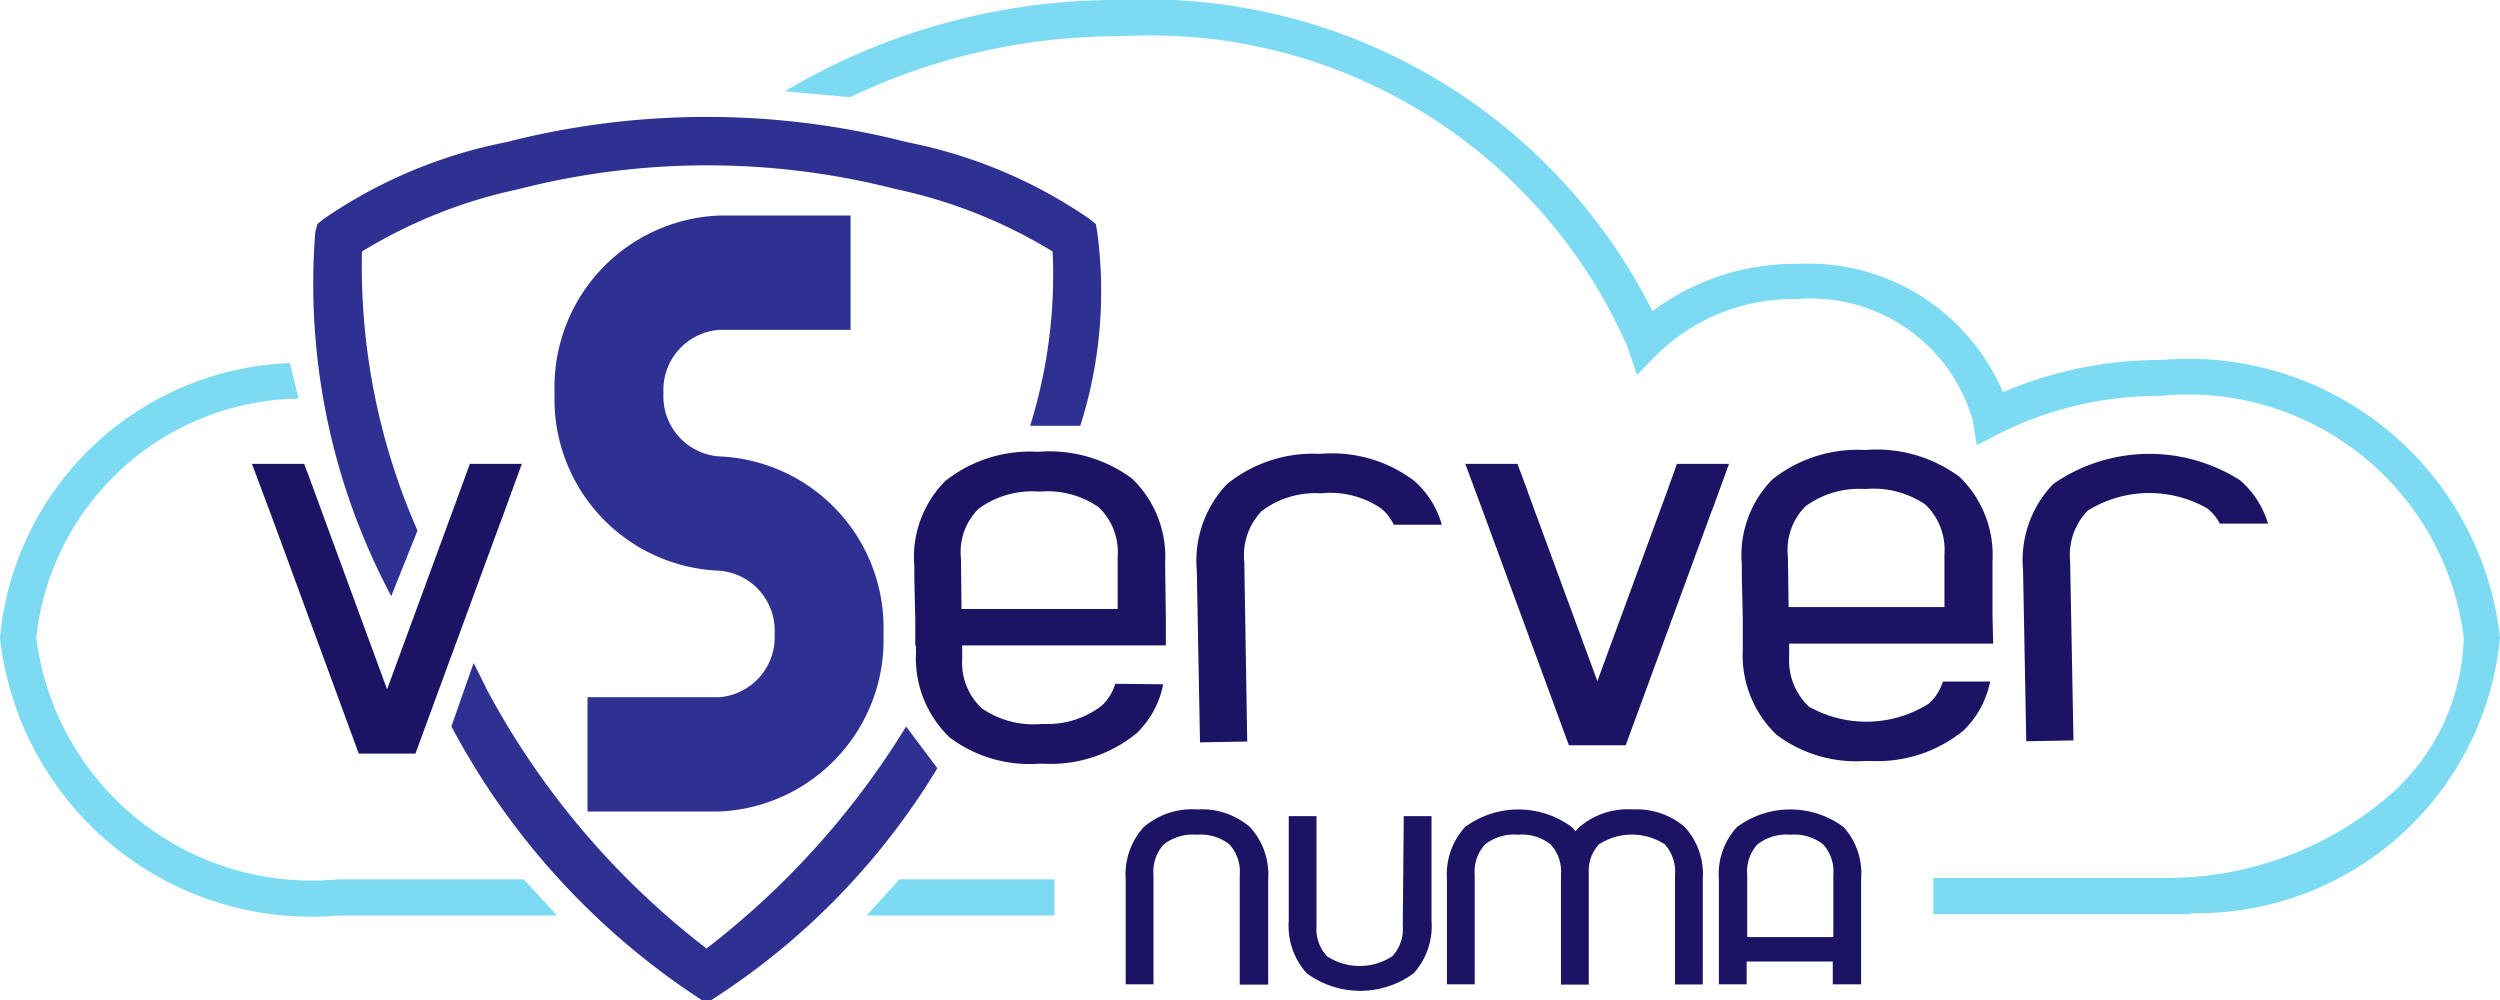 <svg xmlns="http://www.w3.org/2000/svg" viewBox="0 0 18 7.203"><defs><style>.a{fill:#7cdbf3;}.b{fill:#2e3192;}.c{fill:#1b1464;}</style></defs><polygon class="a" points="6.239 6.592 7.592 6.592 7.592 6.331 6.476 6.331 6.239 6.592"/><path class="a" d="M18,4.592a2.256,2.256,0,0,0-2.44-2,2.878,2.878,0,0,0-1.139.232A1.521,1.521,0,0,0,12.944,1.9a1.713,1.713,0,0,0-1.046.34A4.074,4.074,0,0,0,8.071,0a4.677,4.677,0,0,0-2.42.657L6.12.7A4.488,4.488,0,0,1,8.071.261,3.751,3.751,0,0,1,11.719,2.5l.068.2.149-.153a1.406,1.406,0,0,1,1.008-.394,1.211,1.211,0,0,1,1.26.875l.029.177.159-.082a2.58,2.58,0,0,1,1.168-.273,2,2,0,0,1,2.179,1.738,1.562,1.562,0,0,1-.609,1.2,2.45,2.45,0,0,1-1.51.533l-.065,0H13.92v.261h1.7l.156,0,0-.007A2.192,2.192,0,0,0,18,4.592Z"/><path class="a" d="M2.44,6.331A2,2,0,0,1,.261,4.592,1.929,1.929,0,0,1,2.15,2.87l-.063-.256A2.179,2.179,0,0,0,0,4.592a2.256,2.256,0,0,0,2.44,2H4.011l-.24-.261Z"/><path class="b" d="M5.177,3.286a.433.433,0,0,1-.4-.455.434.434,0,0,1,.4-.456h.947V1.552H5.177A1.236,1.236,0,0,0,3.993,2.831,1.235,1.235,0,0,0,5.177,4.109a.432.432,0,0,1,.4.455.433.433,0,0,1-.4.456H4.23v.823h.947A1.236,1.236,0,0,0,6.361,4.564,1.235,1.235,0,0,0,5.177,3.286Z"/><path class="c" d="M10.1,6.665a.29.29,0,0,1-.074.219.429.429,0,0,1-.473,0,.29.29,0,0,1-.074-.219V5.876h-.2v.755a.507.507,0,0,0,.13.377.65.65,0,0,0,.769,0,.507.507,0,0,0,.129-.377V5.876h-.2Z"/><path class="c" d="M8.62,5.828a.533.533,0,0,0-.385.127.506.506,0,0,0-.13.376v.756h.2V6.3a.291.291,0,0,1,.074-.22.34.34,0,0,1,.238-.07.334.334,0,0,1,.235.07.291.291,0,0,1,.074.22v.789h.205V6.331A.506.506,0,0,0,9,5.955.531.531,0,0,0,8.62,5.828Z"/><path class="c" d="M11.757,5.828a.532.532,0,0,0-.385.127.268.268,0,0,0-.028.03.261.261,0,0,0-.027-.03.646.646,0,0,0-.769,0,.506.506,0,0,0-.13.376v.756h.2V6.3a.291.291,0,0,1,.074-.22.34.34,0,0,1,.238-.07.334.334,0,0,1,.235.07.291.291,0,0,1,.074.22v.789h.2V6.331c0-.019,0-.038,0-.052a.278.278,0,0,1,.074-.2.435.435,0,0,1,.473,0,.291.291,0,0,1,.074.22v.789h.2V6.331a.506.506,0,0,0-.129-.376A.532.532,0,0,0,11.757,5.828Z"/><path class="c" d="M13.274,5.955a.644.644,0,0,0-.768,0,.5.5,0,0,0-.13.376v.756h.2V6.923h.62v.164H13.4V6.331A.5.5,0,0,0,13.274,5.955ZM13.2,6.3v.447h-.62V6.3a.29.29,0,0,1,.073-.22.34.34,0,0,1,.238-.07.336.336,0,0,1,.236.07A.29.29,0,0,1,13.2,6.3Z"/><path class="c" d="M10.035,3.778h.346a.656.656,0,0,0-.2-.317.982.982,0,0,0-.678-.193.98.98,0,0,0-.669.218.8.8,0,0,0-.217.622l.023,1.237.34-.006L8.959,4.046a.458.458,0,0,1,.126-.367.641.641,0,0,1,.427-.127.646.646,0,0,1,.435.111A.336.336,0,0,1,10.035,3.778Z"/><path class="b" d="M7.9,1.67,7.89,1.613l-.046-.037a3.507,3.507,0,0,0-1.312-.552,5.816,5.816,0,0,0-2.889,0,3.507,3.507,0,0,0-1.312.552l-.046.037L2.27,1.67a4.781,4.781,0,0,0,.547,2.622l.189-.472a4.73,4.73,0,0,1-.4-2.009,3.581,3.581,0,0,1,1.123-.448,5.475,5.475,0,0,1,2.727,0,3.581,3.581,0,0,1,1.123.448,3.661,3.661,0,0,1-.162,1.255h.361A3.2,3.2,0,0,0,7.9,1.67Z"/><path class="b" d="M5.087,6.829A5.8,5.8,0,0,1,3.51,4.974c-.033-.067-.065-.132-.1-.2L3.25,5.23A5.328,5.328,0,0,0,5.052,7.2l.035.007L5.122,7.2A5.125,5.125,0,0,0,6.749,5.531l-.225-.3A5.917,5.917,0,0,1,5.087,6.829Z"/><polygon class="c" points="12.074 3.34 11.999 3.549 11.999 3.549 11.501 4.904 11 3.542 11.001 3.542 10.953 3.413 10.926 3.341 10.926 3.341 10.926 3.34 10.55 3.34 10.671 3.665 10.671 3.665 11.296 5.366 11.705 5.366 12.328 3.669 12.329 3.669 12.449 3.34 12.074 3.34"/><polygon class="c" points="3.383 3.34 3.285 3.608 3.285 3.608 2.787 4.963 2.287 3.602 2.287 3.602 2.24 3.473 2.213 3.4 2.213 3.401 2.19 3.34 1.814 3.34 1.958 3.724 1.958 3.724 2.583 5.426 2.991 5.426 3.615 3.728 3.616 3.728 3.757 3.34 3.383 3.34"/><path class="c" d="M15.983,3.77h.347a.668.668,0,0,0-.2-.311,1.215,1.215,0,0,0-1.346.025.79.79,0,0,0-.218.62l.023,1.233.34-.006-.024-1.288a.459.459,0,0,1,.126-.366.84.84,0,0,1,.862-.016A.341.341,0,0,1,15.983,3.77Z"/><path class="c" d="M8.03,4.923a.354.354,0,0,1-.1.16.643.643,0,0,1-.426.129A.653.653,0,0,1,7.069,5.1a.45.45,0,0,1-.141-.36l0-.093H8.394l0-.2-.005-.394a.781.781,0,0,0-.238-.607,1,1,0,0,0-.677-.193.984.984,0,0,0-.669.211.779.779,0,0,0-.222.613v.08h0l.007.308V4.65h.005V4.7a.791.791,0,0,0,.243.61.956.956,0,0,0,.636.189h.043a.978.978,0,0,0,.667-.22.667.667,0,0,0,.191-.352Zm-1.111-.9a.44.44,0,0,1,.128-.361.655.655,0,0,1,.427-.123h.019a.646.646,0,0,1,.416.112.443.443,0,0,1,.138.357l0,.141h0v.236H6.923Z"/><path class="c" d="M13.886,5.067a.842.842,0,0,1-.863.02.46.46,0,0,1-.141-.36l0-.093h1.469l-.005-.2,0-.394a.781.781,0,0,0-.238-.607,1,1,0,0,0-.677-.193.988.988,0,0,0-.669.211.779.779,0,0,0-.221.613v.08h0l.007.307v.182h0V4.68a.791.791,0,0,0,.243.61.952.952,0,0,0,.637.189h.042a.981.981,0,0,0,.668-.22.674.674,0,0,0,.191-.352h-.34A.351.351,0,0,1,13.886,5.067ZM12.873,4.005A.443.443,0,0,1,13,3.645a.652.652,0,0,1,.428-.124.666.666,0,0,1,.435.112A.45.45,0,0,1,14,3.99V4.1h0v.271H12.878Z"/></svg>